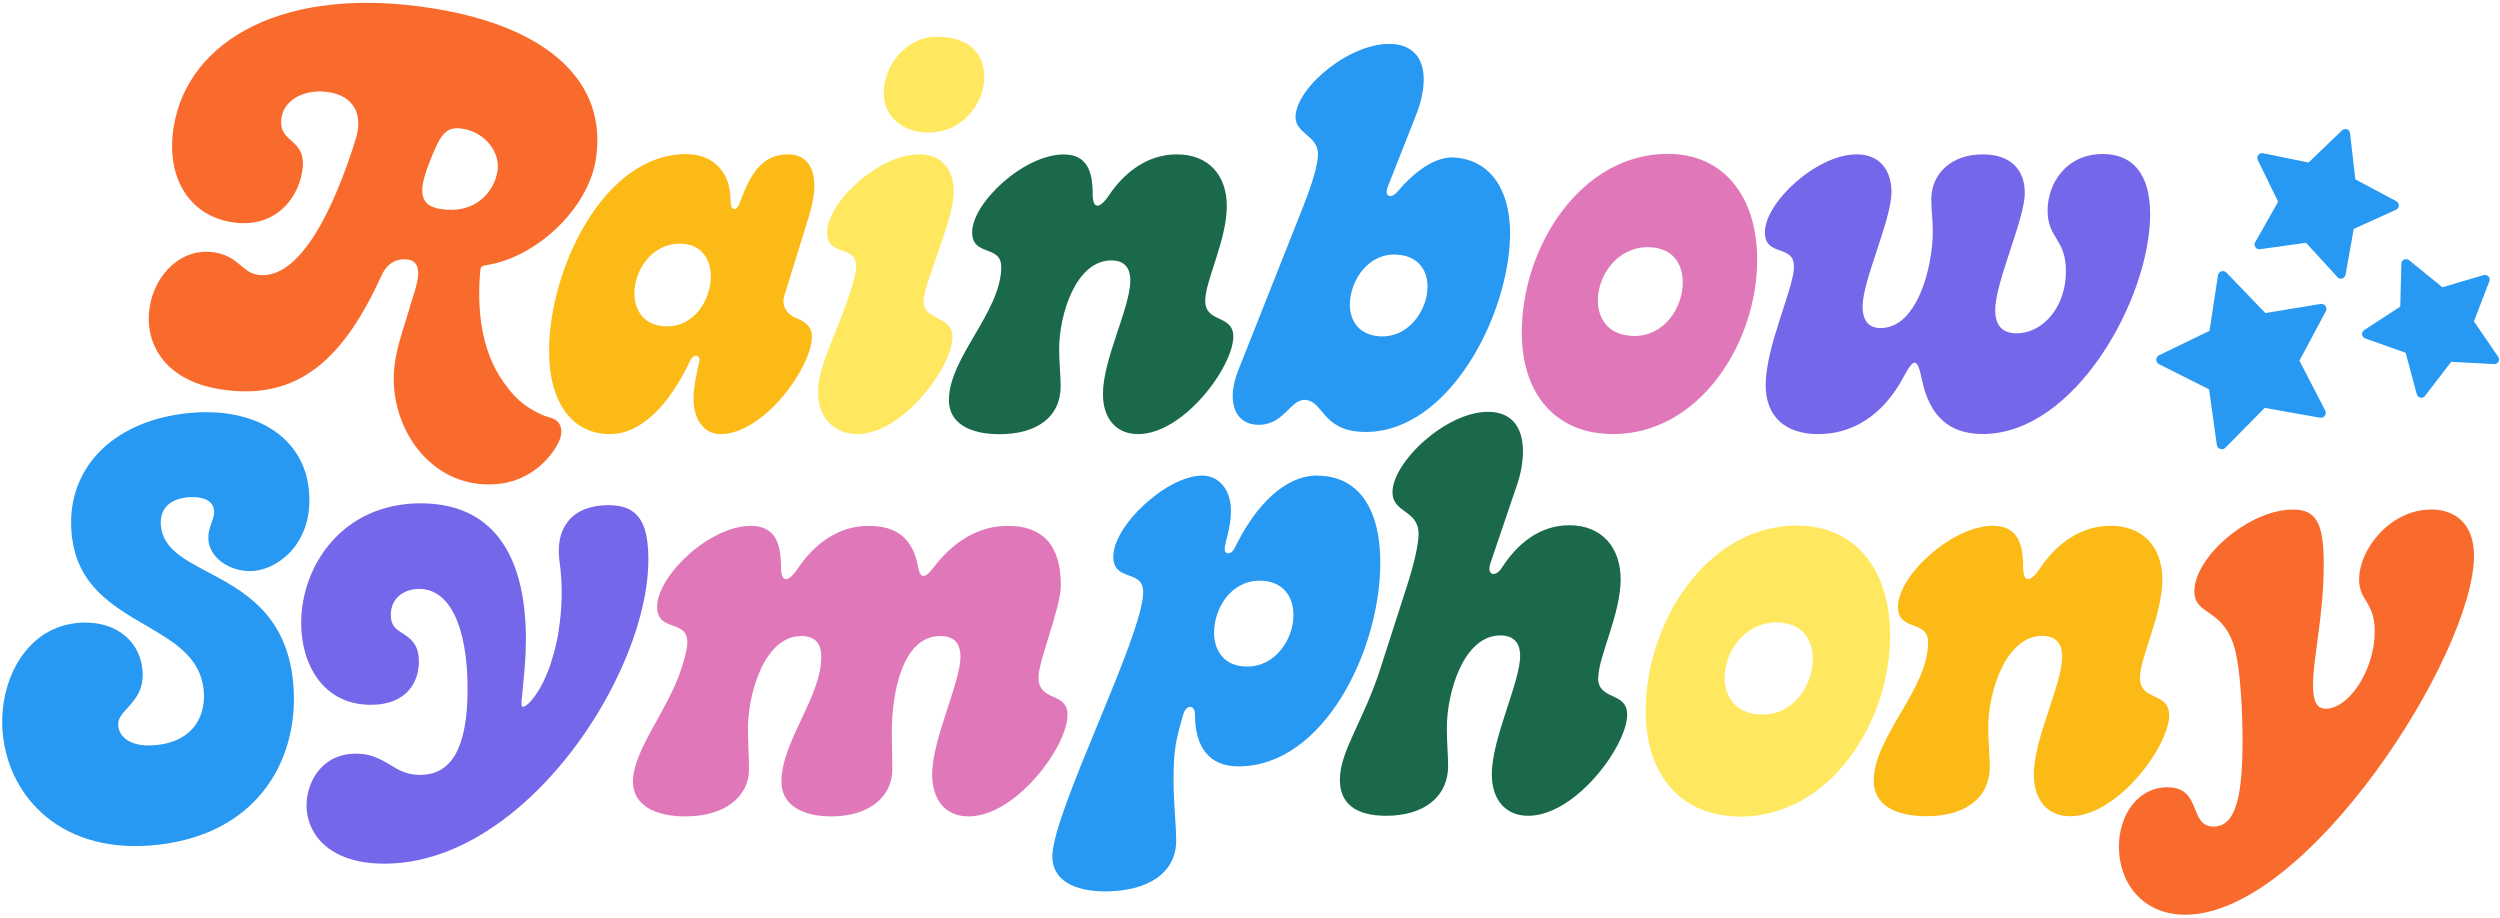 <svg xmlns="http://www.w3.org/2000/svg" fill="none" viewBox="0 0 801 294" height="294" width="801">
<g clip-path="url(#clip0_2002_1091)">
<path fill="#2899F3" d="M422.1 152.354C411.673 152.354 402.258 161.854 395.569 175.626C394.473 177.874 392.393 177.706 392.393 175.963C392.393 173.546 394.388 169.555 394.388 163.625C394.388 156.626 390.313 152.382 385.226 152.382C373.815 152.382 356.698 168.403 356.698 178.324C356.698 186.587 366.283 182.231 366.283 189.679C366.283 203.76 337.165 260.308 337.165 274.417C337.165 281.921 344.079 285.603 354 285.603C367.856 285.603 376.85 279.673 376.85 269.33C376.85 264.243 376.007 257.413 376.007 249.993C376.007 240.494 376.682 237.149 379.183 228.717C380.111 225.71 382.865 225.71 382.865 228.886C382.865 239.229 387.277 245.553 396.805 245.553C424.068 245.553 442.252 208.453 442.252 180.263C442.252 162.669 435.001 152.41 422.072 152.41L422.1 152.354ZM399.588 213.568C392.168 213.568 388.992 208.397 388.992 202.72C388.992 194.962 394.332 186.053 403.579 186.053C411.083 186.053 414.428 191.14 414.428 197.07C414.428 204.575 408.834 213.568 399.588 213.568Z"></path>
<path fill="#7567E9" d="M574.798 85.378C574.798 92.349 565.72 110.926 565.72 123.349C565.72 133.636 572.156 139.088 582.584 139.088C593.011 139.088 602.988 133.636 609.818 120.932C613.359 114.355 614.315 114.58 615.833 121.888C618.25 133.13 624.349 139.06 635.254 139.06C664.961 139.06 688.907 95.468 688.907 68.627C688.907 55.389 683.033 49.347 673.73 49.347C662.151 49.347 656.052 58.594 656.052 67.503C656.052 76.413 661.926 76.497 661.926 86.868C661.926 98.504 654.45 106.795 646.102 106.795C641.774 106.795 639.273 104.546 639.273 99.319C639.273 90.325 648.744 70.257 648.744 61.826C648.744 54.687 644.557 49.459 635.254 49.459C625.136 49.459 618.784 55.727 618.784 63.821C618.784 67.11 619.262 70.257 619.262 74.192C619.262 85.35 614.371 105.108 602.567 105.108C598.632 105.108 596.777 102.607 596.777 98.195C596.777 89.763 606.024 70.567 606.024 61.489C606.024 54.518 602.258 49.459 594.866 49.459C582.022 49.459 565.467 64.889 565.467 74.445C565.467 82.399 574.77 78.127 574.77 85.378H574.798Z"></path>
<path fill="#7567E9" d="M202.51 163.709C200.57 162.444 198.069 161.854 194.893 161.854C189.384 161.854 185 163.54 182.274 166.688C182.105 166.885 181.964 167.082 181.824 167.278C180.306 169.274 179.379 171.747 179.126 174.642C178.985 176.3 179.013 178.127 179.294 180.066C180.306 187.205 180.138 194.822 179.013 201.905C179.013 201.961 179.013 202.017 179.013 202.101C178.901 202.776 178.789 203.45 178.648 204.097C178.592 204.434 178.536 204.771 178.451 205.109C177.945 207.638 177.271 210.055 176.54 212.332C176.4 212.725 176.287 213.147 176.147 213.54C175.613 215.002 175.05 216.379 174.432 217.7C174.32 217.953 174.207 218.234 174.095 218.459C173.954 218.712 173.814 218.965 173.673 219.218C173.42 219.695 173.167 220.201 172.914 220.651C172.914 220.679 172.886 220.707 172.858 220.735C172.043 222.084 171.2 223.321 170.273 224.417C169.008 225.935 168.024 226.413 167.574 226.469C167.518 226.469 167.462 226.469 167.434 226.469H167.378C167.293 226.441 167.097 226.104 167.097 225.232C167.097 225.036 167.097 224.867 167.097 224.614C167.181 223.799 167.265 222.984 167.35 222.197C167.912 216.772 168.277 212.276 168.418 208.678C168.474 207.301 168.502 206.064 168.502 204.94C168.502 176.357 156.838 161.264 134.775 161.264C109.93 161.264 96.495 181.05 96.495 199.656C96.495 212.697 103.409 225.823 118.839 225.823C130.166 225.823 134.213 218.684 134.213 211.995C134.213 206.289 131.43 204.518 129.013 202.945C126.905 201.595 125.219 200.527 125.219 197.042C125.219 191.281 129.8 188.695 134.353 188.695C144.022 188.695 149.812 200.668 149.812 220.735C149.812 239.257 144.837 248.279 134.606 248.279C130.334 248.279 127.721 246.705 124.966 245.047C123.758 244.316 122.521 243.585 121.116 242.967C119.204 242.124 116.984 241.477 114.117 241.477C110.464 241.477 107.541 242.433 105.264 243.979C100.233 247.351 98.21 253.422 98.21 258.004C98.21 263.934 101.301 270.539 109.227 274.108C112.825 275.738 117.434 276.722 123.167 276.722C137.248 276.722 150.795 270.792 162.74 261.517C189.047 241.112 207.737 204.547 207.737 179.308C207.737 171.073 206.163 166.154 202.482 163.737L202.51 163.709Z"></path>
<path fill="#19694A" d="M512.094 217.082C512.094 210.505 519.261 196.733 519.261 185.631C519.261 175.71 513.5 168.29 502.819 168.29C493.067 168.29 485.984 174.473 481.206 181.893C479.211 185.069 476.203 184.395 477.524 180.488L486.125 155.137C487.446 151.23 487.951 147.548 487.951 144.625C487.951 136.615 484.129 131.949 476.765 131.949C463.247 131.949 446.158 148.054 446.158 157.722C446.158 164.468 454.506 163.315 454.506 171.073C454.506 174.333 453.1 180.657 450.74 187.908L442.224 214.355C436.799 231.191 429.295 240.634 429.295 249.881C429.295 257.722 434.719 261.376 444.135 261.376C455.883 261.376 463.977 255.614 463.977 245.272C463.977 242.939 463.556 236.671 463.556 233.439C463.556 221.691 468.98 203.591 480.728 203.591C485.141 203.591 487.052 206.177 487.052 210.083C487.052 218.684 477.974 236.531 477.974 248.11C477.974 256.036 482.218 261.376 489.638 261.376C504.815 261.376 521.341 238.948 521.341 228.942C521.341 221.438 512.01 224.614 512.01 217.11L512.094 217.082Z"></path>
<path fill="#19694A" d="M320.807 85.463C320.807 99.909 304.028 114.524 304.028 128.183C304.028 135.659 310.774 139.116 320.245 139.116C332.05 139.116 339.835 133.748 339.835 123.686C339.835 121.213 339.357 115.255 339.357 111.882C339.357 100.555 344.81 83.439 356.052 83.439C360.24 83.439 362.151 85.772 362.151 89.875C362.151 98.56 353.382 115.002 353.382 126.244C353.382 133.945 357.485 139.088 364.624 139.088C379.239 139.088 395.147 117.475 395.147 107.835C395.147 100.612 386.153 103.647 386.153 96.34C386.153 89.988 393.067 76.891 393.067 66.07C393.067 55.952 387.052 49.459 377.075 49.459C367.688 49.459 360.296 55.165 355.321 62.557C352.033 67.447 350.094 66.66 350.094 62.247C350.094 54.94 348.323 49.487 340.791 49.487C328.115 49.487 311.476 64.918 311.476 74.473C311.476 82.259 320.779 78.324 320.779 85.491L320.807 85.463Z"></path>
<path fill="#E077B8" d="M516.732 139.088C544.613 139.088 562.994 109.774 562.994 83.27C562.994 62.866 552.23 49.291 534.326 49.291C506.699 49.291 487.587 78.773 487.587 106.542C487.587 126.609 498.745 139.06 516.732 139.06V139.088ZM527.918 79.195C535.788 79.195 539.161 84.338 539.161 90.522C539.161 98.475 533.371 107.638 523.674 107.638C515.552 107.638 511.954 102.326 511.954 96.227C511.954 88.357 518.053 79.195 527.946 79.195H527.918Z"></path>
<path fill="#E077B8" d="M342.055 229.167C342.055 221.41 332.724 225.092 332.724 216.997C332.724 211.741 339.891 194.822 339.891 187.486C339.891 174.136 333.623 168.487 322.887 168.487C313.134 168.487 305.124 173.911 299.11 181.837C296.44 185.35 294.866 185.519 294.191 181.837C292.533 172.506 287.361 168.487 278.255 168.487C268.503 168.487 260.83 174.417 255.658 182.09C252.229 187.177 250.234 186.334 250.234 181.753C250.234 174.164 248.407 168.487 240.566 168.487C227.3 168.487 210.549 184.507 210.549 194.428C210.549 202.691 220.217 198.251 220.217 205.783C220.217 207.694 219.542 210.449 218.222 214.524C213.978 227.537 202.792 240.465 202.792 250.387C202.792 257.891 209.705 261.573 219.627 261.573C231.965 261.573 239.975 255.474 239.975 246.48C239.975 241.983 239.638 237.795 239.638 233.551C239.638 221.803 245.147 203.788 256.642 203.788C261.308 203.788 263.134 206.205 263.134 210.533C263.134 223.293 250.374 237.627 250.374 250.387C250.374 257.891 256.951 261.573 266.395 261.573C278.227 261.573 285.9 255.474 285.9 246.48C285.9 242.236 285.731 238.386 285.731 234.648C285.731 222.141 289.076 203.788 301.246 203.788C305.827 203.788 307.738 206.205 307.738 210.533C307.738 218.459 298.66 237.121 298.66 247.97C298.66 256.317 302.904 261.573 310.324 261.573C325.501 261.573 341.999 239.144 341.999 229.223L342.055 229.167Z"></path>
<path fill="#FFE85F" d="M262.122 125.851C262.122 133.973 267.49 139.088 274.657 139.088C289.272 139.088 305.18 117.475 305.18 107.919C305.18 101.089 295.933 102.944 295.933 96.424C295.933 90.887 305.574 70.482 305.574 61.489C305.574 54.518 301.892 49.459 294.556 49.459C281.459 49.459 264.989 64.889 264.989 74.445C264.989 82.484 274.292 78.127 274.292 85.378C274.292 87.233 273.645 89.875 272.353 93.81C267.856 107.554 262.066 117.25 262.066 125.851H262.122Z"></path>
<path fill="#FFE85F" d="M297.536 42.461C308.3 42.461 315.355 33.214 315.355 24.867C315.355 16.519 309.986 11.77 300.093 11.77C290.2 11.77 283.146 21.073 283.146 29.841C283.146 36.502 288.289 42.461 297.508 42.461H297.536Z"></path>
<path fill="#FFE85F" d="M575.838 168.374C547.142 168.374 527.3 198.981 527.3 227.846C527.3 248.7 538.879 261.629 557.57 261.629C586.518 261.629 605.602 231.19 605.602 203.675C605.602 182.483 594.416 168.402 575.838 168.402V168.374ZM564.737 228.942C556.305 228.942 552.567 223.433 552.567 217.11C552.567 208.931 558.919 199.431 569.149 199.431C577.328 199.431 580.813 204.771 580.813 211.179C580.813 219.442 574.798 228.942 564.708 228.942H564.737Z"></path>
<path fill="#FCBA16" d="M195.456 139.088C205.49 139.088 214.568 129.532 221.088 115.648C222.297 113.062 224.629 113.625 223.983 116.21C223.112 119.976 222.212 124.164 222.212 127.762C222.212 134.816 225.894 139.088 230.813 139.088C244.866 139.088 260.127 117.475 260.127 107.919C260.127 104.546 258.047 103.113 254.899 101.82C251.92 100.612 250.402 97.801 251.274 94.822L259.228 69.133C260.352 65.451 260.914 62.219 260.914 59.493C260.914 52.972 257.794 49.459 252.482 49.459C244.444 49.459 240.509 55.333 237.137 64.721C236.012 67.925 234.073 67.7 234.073 64.243C234.073 55.081 228.536 49.375 219.767 49.375C193.573 49.375 175.922 85.997 175.922 112.5C175.922 129.055 183.398 139.088 195.428 139.088H195.456ZM217.8 78.071C224.854 78.071 227.749 83.214 227.749 88.498C227.749 95.974 222.606 104.575 213.696 104.575C206.473 104.575 203.269 99.516 203.269 93.979C203.269 86.671 208.722 78.071 217.8 78.071Z"></path>
<path fill="#FCBA16" d="M694.978 229.083C694.978 221.578 685.646 224.754 685.646 217.166C685.646 210.589 692.813 196.986 692.813 185.716C692.813 175.204 686.546 168.459 676.231 168.459C666.478 168.459 658.806 174.389 653.634 182.062C650.205 187.149 648.21 186.306 648.21 181.725C648.21 174.136 646.383 168.459 638.541 168.459C625.36 168.459 608.103 184.479 608.103 194.4C608.103 202.495 617.771 198.391 617.771 205.839C617.771 220.848 600.346 236.025 600.346 250.19C600.346 257.947 607.344 261.517 617.181 261.517C629.435 261.517 637.529 255.924 637.529 245.496C637.529 242.911 637.024 236.756 637.024 233.242C637.024 221.494 642.701 203.731 654.365 203.731C658.693 203.731 660.717 206.148 660.717 210.392C660.717 219.386 651.639 236.503 651.639 248.166C651.639 256.177 655.883 261.517 663.302 261.517C678.479 261.517 695.006 239.088 695.006 229.083H694.978Z"></path>
<path fill="#2899F3" d="M66.76 173.068C67.462 179.729 75.135 183.608 81.571 182.905C89.862 182.006 100.711 173.293 98.941 156.711C97.142 139.847 81.459 130.095 59.93 132.399C35.618 135.013 20.779 150.696 22.999 171.466C24.714 187.571 35.9 194.063 46.692 200.359C55.658 205.586 64.118 210.505 65.242 220.876C66.085 228.633 62.572 237.374 50.262 238.695C41.718 239.622 38.261 236.025 37.895 232.68C37.642 230.347 38.963 228.886 40.818 226.862C43.263 224.164 46.327 220.82 45.624 214.383C44.556 204.462 35.871 198.391 24.489 199.628C7.541 201.455 -0.806 219.33 0.936 235.547C2.06 245.974 6.979 255.249 14.82 261.713C23.814 269.105 36.068 272.225 50.205 270.707C83.876 267.11 96.411 241.618 93.853 217.953C91.549 196.508 77.693 189.173 66.563 183.27C58.918 179.223 52.341 175.738 51.583 168.684C50.992 163.315 54 159.999 59.986 159.353C61.335 159.212 68.081 158.734 68.587 163.512C68.727 164.917 68.305 166.098 67.799 167.475C67.237 169.049 66.563 170.82 66.816 173.068H66.76Z"></path>
<path fill="#2899F3" d="M422.268 49.909C422.044 53.366 420.554 58.481 417.547 66.182L396.777 118.543C395.793 121.044 395.146 123.518 395.006 125.738C394.612 131.359 397.001 135.687 402.51 136.081C411.335 136.671 413.303 127.79 418.249 128.127C423.871 128.52 423.646 137.514 435.675 138.329C462.122 140.128 481.909 104.771 483.707 78.324C484.832 61.826 478.058 51.286 466.029 50.471C459.846 50.049 453.241 54.912 447.564 61.601C446.861 62.444 446.018 62.865 445.315 62.809C444.669 62.753 444.219 62.247 444.303 61.207C444.303 60.814 444.444 60.252 444.725 59.633L453.663 36.98C455.124 33.298 455.911 29.898 456.108 26.918C456.614 19.386 453.241 14.58 446.271 14.102C433.202 13.203 415.748 27.48 415.102 37.036C414.708 43.051 422.718 43.276 422.268 49.909ZM447.648 81.584C454.871 82.062 457.738 87.177 457.344 92.854C456.867 100.077 450.908 108.369 441.999 107.75C434.86 107.272 432.162 102.101 432.527 96.648C433.033 89.201 438.738 80.966 447.648 81.584Z"></path>
<path fill="#F96B2D" d="M778.873 163.259C765.945 163.259 755.855 175.851 755.855 185.688C755.855 192.602 760.858 192.686 760.858 202.298C760.858 214.721 752.594 227.059 745.175 227.059C743.095 227.059 741.099 226.047 741.099 219.471C741.099 210.533 744.528 197.464 744.528 180.685C744.528 167.419 742.027 163.259 734.691 163.259C720.526 163.259 703.072 178.521 703.072 189.454C703.072 197.632 712.994 194.456 716.338 209.128C717.828 215.704 718.502 227.649 718.502 237.318C718.502 253.759 716.76 264.833 709.256 264.833C701.161 264.833 705.658 252.242 694.416 252.242C685.085 252.242 678.901 260.926 678.901 271.326C678.901 282.765 686.406 293.079 700.177 293.079C739.385 293.079 792.673 209.353 792.673 178.071C792.673 167.897 786.743 163.231 778.901 163.231L778.873 163.259Z"></path>
<path fill="#2899F3" d="M708.974 106.767L711.757 88.414C711.813 88.048 712.263 87.879 712.544 88.161L725.416 101.539L743.741 98.532C744.106 98.475 744.387 98.869 744.219 99.206L735.478 115.564L743.994 132.062C744.163 132.399 743.882 132.792 743.516 132.708L725.247 129.448L712.206 142.658C711.954 142.939 711.476 142.77 711.42 142.405L708.862 124.023L692.28 115.704C691.942 115.536 691.942 115.058 692.28 114.889L708.974 106.795V106.767Z"></path>
<path fill="#2899F3" d="M711.841 143.36C711.841 143.36 711.616 143.36 711.503 143.304C711.138 143.191 710.857 142.854 710.801 142.461L708.299 124.361L691.97 116.154C691.604 115.985 691.408 115.62 691.408 115.226C691.408 114.833 691.633 114.496 691.998 114.299L708.44 106.317L711.194 88.273C711.25 87.879 711.531 87.57 711.897 87.458C712.262 87.346 712.684 87.458 712.937 87.711L725.584 100.864L743.6 97.913C743.993 97.857 744.359 97.998 744.612 98.335C744.837 98.644 744.865 99.066 744.696 99.403L736.096 115.507L744.471 131.724C744.64 132.062 744.612 132.483 744.387 132.792C744.162 133.102 743.769 133.27 743.375 133.186L725.388 129.982L712.543 142.967C712.346 143.163 712.094 143.276 711.812 143.276L711.841 143.36ZM692.729 115.283L709.395 123.63L711.953 142.095L725.05 128.829L743.403 132.118L734.831 115.564L743.628 99.122L725.247 102.157L712.318 88.723L709.508 107.132L692.729 115.254V115.283Z"></path>
<path fill="#2899F3" d="M711.841 143.36C711.841 143.36 711.616 143.36 711.503 143.304C711.138 143.191 710.857 142.854 710.801 142.461L708.299 124.361L691.97 116.154C691.604 115.985 691.408 115.62 691.408 115.226C691.408 114.833 691.633 114.467 691.998 114.299L708.44 106.317L711.194 88.273C711.25 87.879 711.531 87.57 711.897 87.458C712.262 87.345 712.684 87.458 712.937 87.739L725.584 100.892L743.6 97.941C743.993 97.885 744.387 98.025 744.612 98.363C744.837 98.672 744.865 99.094 744.696 99.459L736.096 115.563L744.471 131.78C744.64 132.118 744.612 132.539 744.387 132.877C744.162 133.186 743.769 133.354 743.375 133.27L725.388 130.066L712.543 143.051C712.346 143.248 712.094 143.36 711.812 143.36H711.841ZM692.729 115.282L709.367 123.63L711.925 142.095L725.022 128.857L743.375 132.146L734.831 115.592L743.6 99.15L725.219 102.185L712.318 88.751L709.508 107.16L692.757 115.282H692.729Z"></path>
<path fill="#2899F3" d="M711.841 143.922C711.672 143.922 711.503 143.894 711.335 143.838C710.744 143.641 710.351 143.163 710.267 142.545L707.793 124.754L691.745 116.688C691.211 116.407 690.874 115.873 690.874 115.254C690.874 114.636 691.211 114.102 691.773 113.821L707.934 105.98L710.632 88.217C710.716 87.599 711.138 87.121 711.728 86.924C712.318 86.727 712.937 86.924 713.358 87.346L725.809 100.302L743.544 97.379C744.134 97.267 744.752 97.52 745.09 98.026C745.455 98.532 745.483 99.178 745.202 99.712L736.742 115.564L745.005 131.528C745.286 132.062 745.23 132.708 744.865 133.214C744.499 133.72 743.909 133.945 743.291 133.832L725.612 130.684L712.993 143.473C712.684 143.782 712.29 143.95 711.869 143.95L711.841 143.922ZM725.219 129.448L712.122 142.714C712.122 142.714 712.178 142.686 712.178 142.657L725.219 129.448L743.488 132.708C743.488 132.708 743.544 132.708 743.572 132.708L725.219 129.42V129.448ZM692.195 115.62C692.195 115.62 692.251 115.648 692.279 115.676L708.861 123.995L711.419 142.376C711.419 142.376 711.419 142.433 711.419 142.461L708.861 123.995L692.195 115.62ZM694.022 115.283L709.901 123.265L712.347 140.887L724.854 128.239L742.363 131.359L734.185 115.564L742.56 99.881L725.022 102.776L712.712 89.959L710.042 107.525L694.05 115.283H694.022ZM735.449 115.564L744.022 132.146C744.022 132.146 744.022 132.09 743.993 132.062L735.477 115.564L744.218 99.206C744.218 99.206 744.218 99.15 744.246 99.122L735.449 115.564ZM711.784 88.329C711.784 88.329 711.784 88.385 711.784 88.413L709.002 106.767L692.307 114.861C692.307 114.861 692.251 114.889 692.223 114.917L709.002 106.767L711.812 88.329H711.784ZM712.487 88.104L725.416 101.539L743.825 98.504C743.825 98.504 743.769 98.504 743.741 98.504L725.416 101.511L712.543 88.132C712.543 88.132 712.487 88.104 712.487 88.076V88.104Z"></path>
<path fill="#2899F3" d="M731.205 64.692L724.431 50.752C724.291 50.471 724.544 50.162 724.853 50.218L740.03 53.309L751.188 42.573C751.413 42.348 751.806 42.489 751.834 42.798L753.577 58.172L767.236 65.451C767.517 65.592 767.489 66.013 767.236 66.126L753.127 72.534L750.429 87.767C750.373 88.076 749.979 88.189 749.783 87.964L739.327 76.553L723.982 78.689C723.673 78.745 723.448 78.408 723.588 78.127L731.233 64.664L731.205 64.692Z"></path>
<path fill="#2899F3" d="M750.036 88.723C749.783 88.723 749.53 88.61 749.333 88.413L739.075 77.199L724.038 79.307C723.673 79.364 723.336 79.195 723.111 78.914C722.914 78.605 722.886 78.239 723.083 77.902L730.559 64.692L723.926 51.033C723.757 50.696 723.813 50.33 724.038 50.049C724.263 49.768 724.629 49.628 724.966 49.712L739.834 52.747L750.767 42.208C751.02 41.955 751.413 41.87 751.751 42.011C752.088 42.123 752.341 42.433 752.369 42.798L754.083 57.891L767.49 65.03C767.799 65.198 767.996 65.535 767.996 65.901C767.996 66.266 767.771 66.575 767.433 66.744L753.606 73.04L750.935 87.992C750.879 88.357 750.626 88.638 750.261 88.723C750.177 88.723 750.092 88.751 749.98 88.751L750.036 88.723ZM739.496 76.019L749.896 87.374L752.594 72.197L766.618 65.817L753.015 58.565L751.273 43.248L740.171 53.928L725.078 50.836L731.824 64.692L724.235 78.099L739.496 75.963V76.019Z"></path>
<path fill="#2899F3" d="M750.036 88.723C749.783 88.723 749.53 88.61 749.333 88.413L739.075 77.199L724.038 79.307C723.673 79.363 723.336 79.195 723.111 78.886C722.914 78.576 722.886 78.211 723.083 77.874L730.559 64.664L723.926 51.005C723.757 50.667 723.813 50.302 724.038 49.993C724.263 49.712 724.629 49.571 724.994 49.656L739.862 52.691L750.795 42.151C751.048 41.899 751.441 41.814 751.779 41.955C752.116 42.067 752.369 42.376 752.397 42.742L754.111 57.834L767.518 64.973C767.827 65.142 768.024 65.479 768.024 65.845C768.024 66.21 767.799 66.519 767.462 66.688L753.634 72.983L750.992 87.936C750.935 88.301 750.683 88.582 750.317 88.695C750.233 88.695 750.148 88.723 750.036 88.723ZM739.525 75.991L749.924 87.346L752.622 72.197L766.647 65.817L753.072 58.565L751.329 43.276L740.227 53.956L725.134 50.864L731.88 64.72L724.291 78.127L739.553 75.991H739.525Z"></path>
<path fill="#2899F3" d="M750.036 89.285C749.614 89.285 749.192 89.116 748.911 88.779L738.85 77.79L724.094 79.841C723.504 79.926 722.942 79.673 722.633 79.195C722.295 78.717 722.267 78.099 722.576 77.593L729.912 64.636L723.392 51.258C723.139 50.724 723.195 50.134 723.56 49.656C723.926 49.206 724.488 48.981 725.078 49.094L739.665 52.073L750.401 41.758C750.823 41.365 751.413 41.224 751.975 41.421C752.537 41.618 752.902 42.096 752.959 42.686L754.645 57.469L767.77 64.468C768.276 64.749 768.585 65.283 768.585 65.845C768.585 66.435 768.22 66.941 767.686 67.194L754.139 73.349L751.525 87.992C751.413 88.554 751.019 89.032 750.457 89.201C750.317 89.229 750.176 89.257 750.036 89.257V89.285ZM739.299 76.609L749.755 88.02C749.755 88.02 749.783 88.048 749.811 88.076L739.299 76.581L723.869 78.717C723.869 78.717 723.925 78.717 723.954 78.717L739.299 76.581V76.609ZM753.099 72.59L750.373 87.908C750.373 87.908 750.373 87.852 750.373 87.823L753.071 72.59L767.152 66.182C767.152 66.182 767.208 66.182 767.236 66.154L753.071 72.59H753.099ZM739.721 75.401L749.53 86.137L752.087 71.803L765.325 65.789L752.481 58.931L750.851 44.484L740.367 54.574L726.118 51.651L732.47 64.749L725.303 77.396L739.721 75.401ZM724.403 50.696C724.403 50.696 724.403 50.752 724.431 50.78L731.205 64.692L723.56 78.155C723.56 78.155 723.56 78.211 723.532 78.239L731.205 64.692L724.403 50.696ZM753.549 58.228L767.293 65.564C767.293 65.564 767.236 65.536 767.236 65.507L753.577 58.228L751.834 42.854C751.834 42.854 751.834 42.798 751.834 42.77L753.577 58.256L753.549 58.228ZM724.769 50.218L740.03 53.338L751.244 42.545C751.244 42.545 751.188 42.573 751.188 42.601L740.03 53.338L724.853 50.246C724.853 50.246 724.797 50.246 724.769 50.246V50.218Z"></path>
<path fill="#2899F3" d="M770.159 98.869L770.552 84.507C770.552 84.226 770.889 84.057 771.142 84.254L782.328 93.304L796.128 89.228C796.409 89.144 796.662 89.425 796.55 89.706L791.378 103.141L799.501 115.001C799.67 115.254 799.501 115.563 799.192 115.563L784.83 114.805L776.061 126.215C775.892 126.44 775.527 126.384 775.443 126.103L771.733 112.219L758.186 107.413C757.905 107.328 757.876 106.935 758.101 106.794L770.159 98.953V98.869Z"></path>
<path fill="#2899F3" d="M775.78 126.862C775.78 126.862 775.668 126.862 775.583 126.862C775.246 126.806 774.965 126.525 774.881 126.187L771.255 112.584L757.989 107.863C757.652 107.75 757.427 107.441 757.371 107.104C757.315 106.766 757.483 106.429 757.792 106.232L769.597 98.559L769.99 84.479C769.99 84.113 770.215 83.804 770.524 83.663C770.833 83.523 771.227 83.551 771.48 83.776L782.413 92.629L795.932 88.638C796.269 88.526 796.634 88.638 796.859 88.891C797.112 89.144 797.168 89.51 797.056 89.847L791.997 103L799.951 114.608C800.148 114.889 800.176 115.282 800.007 115.592C799.838 115.901 799.501 116.069 799.164 116.069L785.111 115.339L776.539 126.497C776.37 126.721 776.089 126.862 775.808 126.862H775.78ZM758.748 106.935L772.182 111.713L775.864 125.485L784.549 114.186L798.77 114.945L790.704 103.197L795.819 89.903L782.16 93.95L771.086 84.984L770.693 99.234L758.748 106.991V106.935Z"></path>
<path fill="#2899F3" d="M775.781 126.862C775.781 126.862 775.668 126.862 775.584 126.862C775.247 126.806 774.966 126.525 774.881 126.187L771.256 112.584L757.99 107.863C757.653 107.75 757.428 107.441 757.372 107.104C757.344 106.738 757.484 106.401 757.793 106.232L769.598 98.559L769.991 84.479C769.991 84.113 770.216 83.804 770.525 83.663C770.834 83.523 771.228 83.551 771.509 83.776L782.442 92.629L795.961 88.638C796.298 88.526 796.663 88.638 796.916 88.891C797.169 89.144 797.225 89.51 797.113 89.847L792.054 103L800.008 114.608C800.205 114.889 800.233 115.282 800.064 115.592C799.896 115.901 799.558 116.069 799.221 116.069L785.168 115.339L776.596 126.497C776.427 126.721 776.146 126.862 775.865 126.862H775.781ZM758.777 106.935L772.183 111.713L775.865 125.457L784.55 114.158L798.771 114.917L790.705 103.169L795.82 89.875L782.161 93.894L771.087 84.928L770.694 99.178L758.749 106.935H758.777Z"></path>
<path fill="#2899F3" d="M775.781 127.452C775.781 127.452 775.584 127.452 775.5 127.424C774.937 127.312 774.488 126.89 774.347 126.356L770.778 113.034L757.793 108.425C757.259 108.228 756.865 107.75 756.809 107.188C756.753 106.626 757.006 106.064 757.484 105.755L769.035 98.25L769.401 84.479C769.401 83.916 769.738 83.411 770.272 83.158C770.806 82.933 771.396 82.989 771.846 83.354L782.554 92.039L795.764 88.132C796.326 87.964 796.888 88.132 797.281 88.554C797.675 88.976 797.787 89.566 797.591 90.1L792.644 102.972L800.429 114.327C800.766 114.805 800.795 115.395 800.514 115.901C800.232 116.379 799.783 116.688 799.165 116.66L785.365 115.929L776.961 126.862C776.68 127.227 776.258 127.452 775.781 127.452ZM784.802 114.748L775.977 126.216C775.977 126.216 776.005 126.187 776.034 126.159L784.802 114.748L799.165 115.507C799.165 115.507 799.193 115.507 799.221 115.507L784.802 114.748ZM758.074 107.3C758.074 107.3 758.13 107.3 758.158 107.329L771.705 112.135L775.415 126.019C775.415 126.019 775.415 126.075 775.443 126.103L771.705 112.135L758.074 107.3ZM760.041 106.795L772.661 111.263L776.118 124.192L784.268 113.568L797.647 114.271L790.086 103.225L794.892 90.718L782.048 94.512L771.649 86.081L771.284 99.459L760.041 106.738V106.795ZM791.351 103.113L799.53 115.03C799.53 115.03 799.53 114.973 799.502 114.945L791.379 103.085L796.551 89.65C796.551 89.65 796.551 89.594 796.551 89.566L791.351 103.057V103.113ZM770.553 84.422C770.553 84.422 770.553 84.479 770.553 84.507L770.159 98.869L758.102 106.682C758.102 106.682 758.046 106.71 758.046 106.738L770.188 98.869L770.581 84.422H770.553ZM771.059 84.198L782.301 93.304L796.185 89.2C796.185 89.2 796.129 89.2 796.101 89.2L782.301 93.276L771.143 84.226C771.143 84.226 771.115 84.198 771.087 84.198H771.059Z"></path>
<path fill="#F96B2D" d="M161.335 122.45C161.335 122.45 161.251 122.337 161.223 122.281C154 112.107 152.763 98.447 153.916 86.306C153.972 85.8 154.309 85.35 154.815 85.182C155.349 85.013 155.911 84.929 156.445 84.844C171.959 82.202 188.345 66.941 190.874 51.23C194.865 26.581 175.978 8.706 138.963 2.72C91.156 -5.038 60.155 12.894 55.658 40.606C53.044 56.795 60.548 68.965 74.236 71.185C87.642 73.349 95.343 64.187 96.833 54.94C98.632 43.782 88.795 46.368 90.228 37.571C91.184 31.697 97.957 28.324 105.518 29.56C111.673 30.544 116.704 34.985 114.09 44.175C107.035 66.997 95.933 90.184 82.443 88.02C77.496 87.205 76.4 82.118 68.783 80.881C57.991 79.139 49.615 88.048 47.957 98.335C46.187 109.24 52.004 121.719 70.414 124.698C95.933 128.83 110.38 114.327 122.269 88.217C123.477 85.547 125.557 83.439 128.592 83.13C137.699 82.202 132.78 93.107 131.543 97.576C129.435 105.249 126.4 112.304 126.175 120.398C125.641 138.414 139.048 157.273 159.902 155.024C167.575 154.181 174.405 149.6 178.311 142.939C179.323 141.196 180.307 138.976 179.632 136.755C178.761 133.861 176.035 133.973 173.674 132.905C171.931 132.118 170.217 131.191 168.643 130.094C165.579 127.987 163.443 125.401 161.335 122.45ZM141.24 66.997C136.94 66.294 134.607 64.271 135.478 58.931C135.759 57.245 136.349 55.389 137.193 53.085C141.015 43.051 142.673 40.353 148.294 41.252C155.546 42.433 160.352 48.925 159.396 54.799C158.244 61.966 151.836 68.683 141.24 66.969V66.997Z"></path>
</g>
<defs>
<clipPath id="clip0_2002_1091">
<rect transform="translate(0.683 0.893)" fill="white" height="292.215" width="800"></rect>
</clipPath>
</defs>
</svg>
